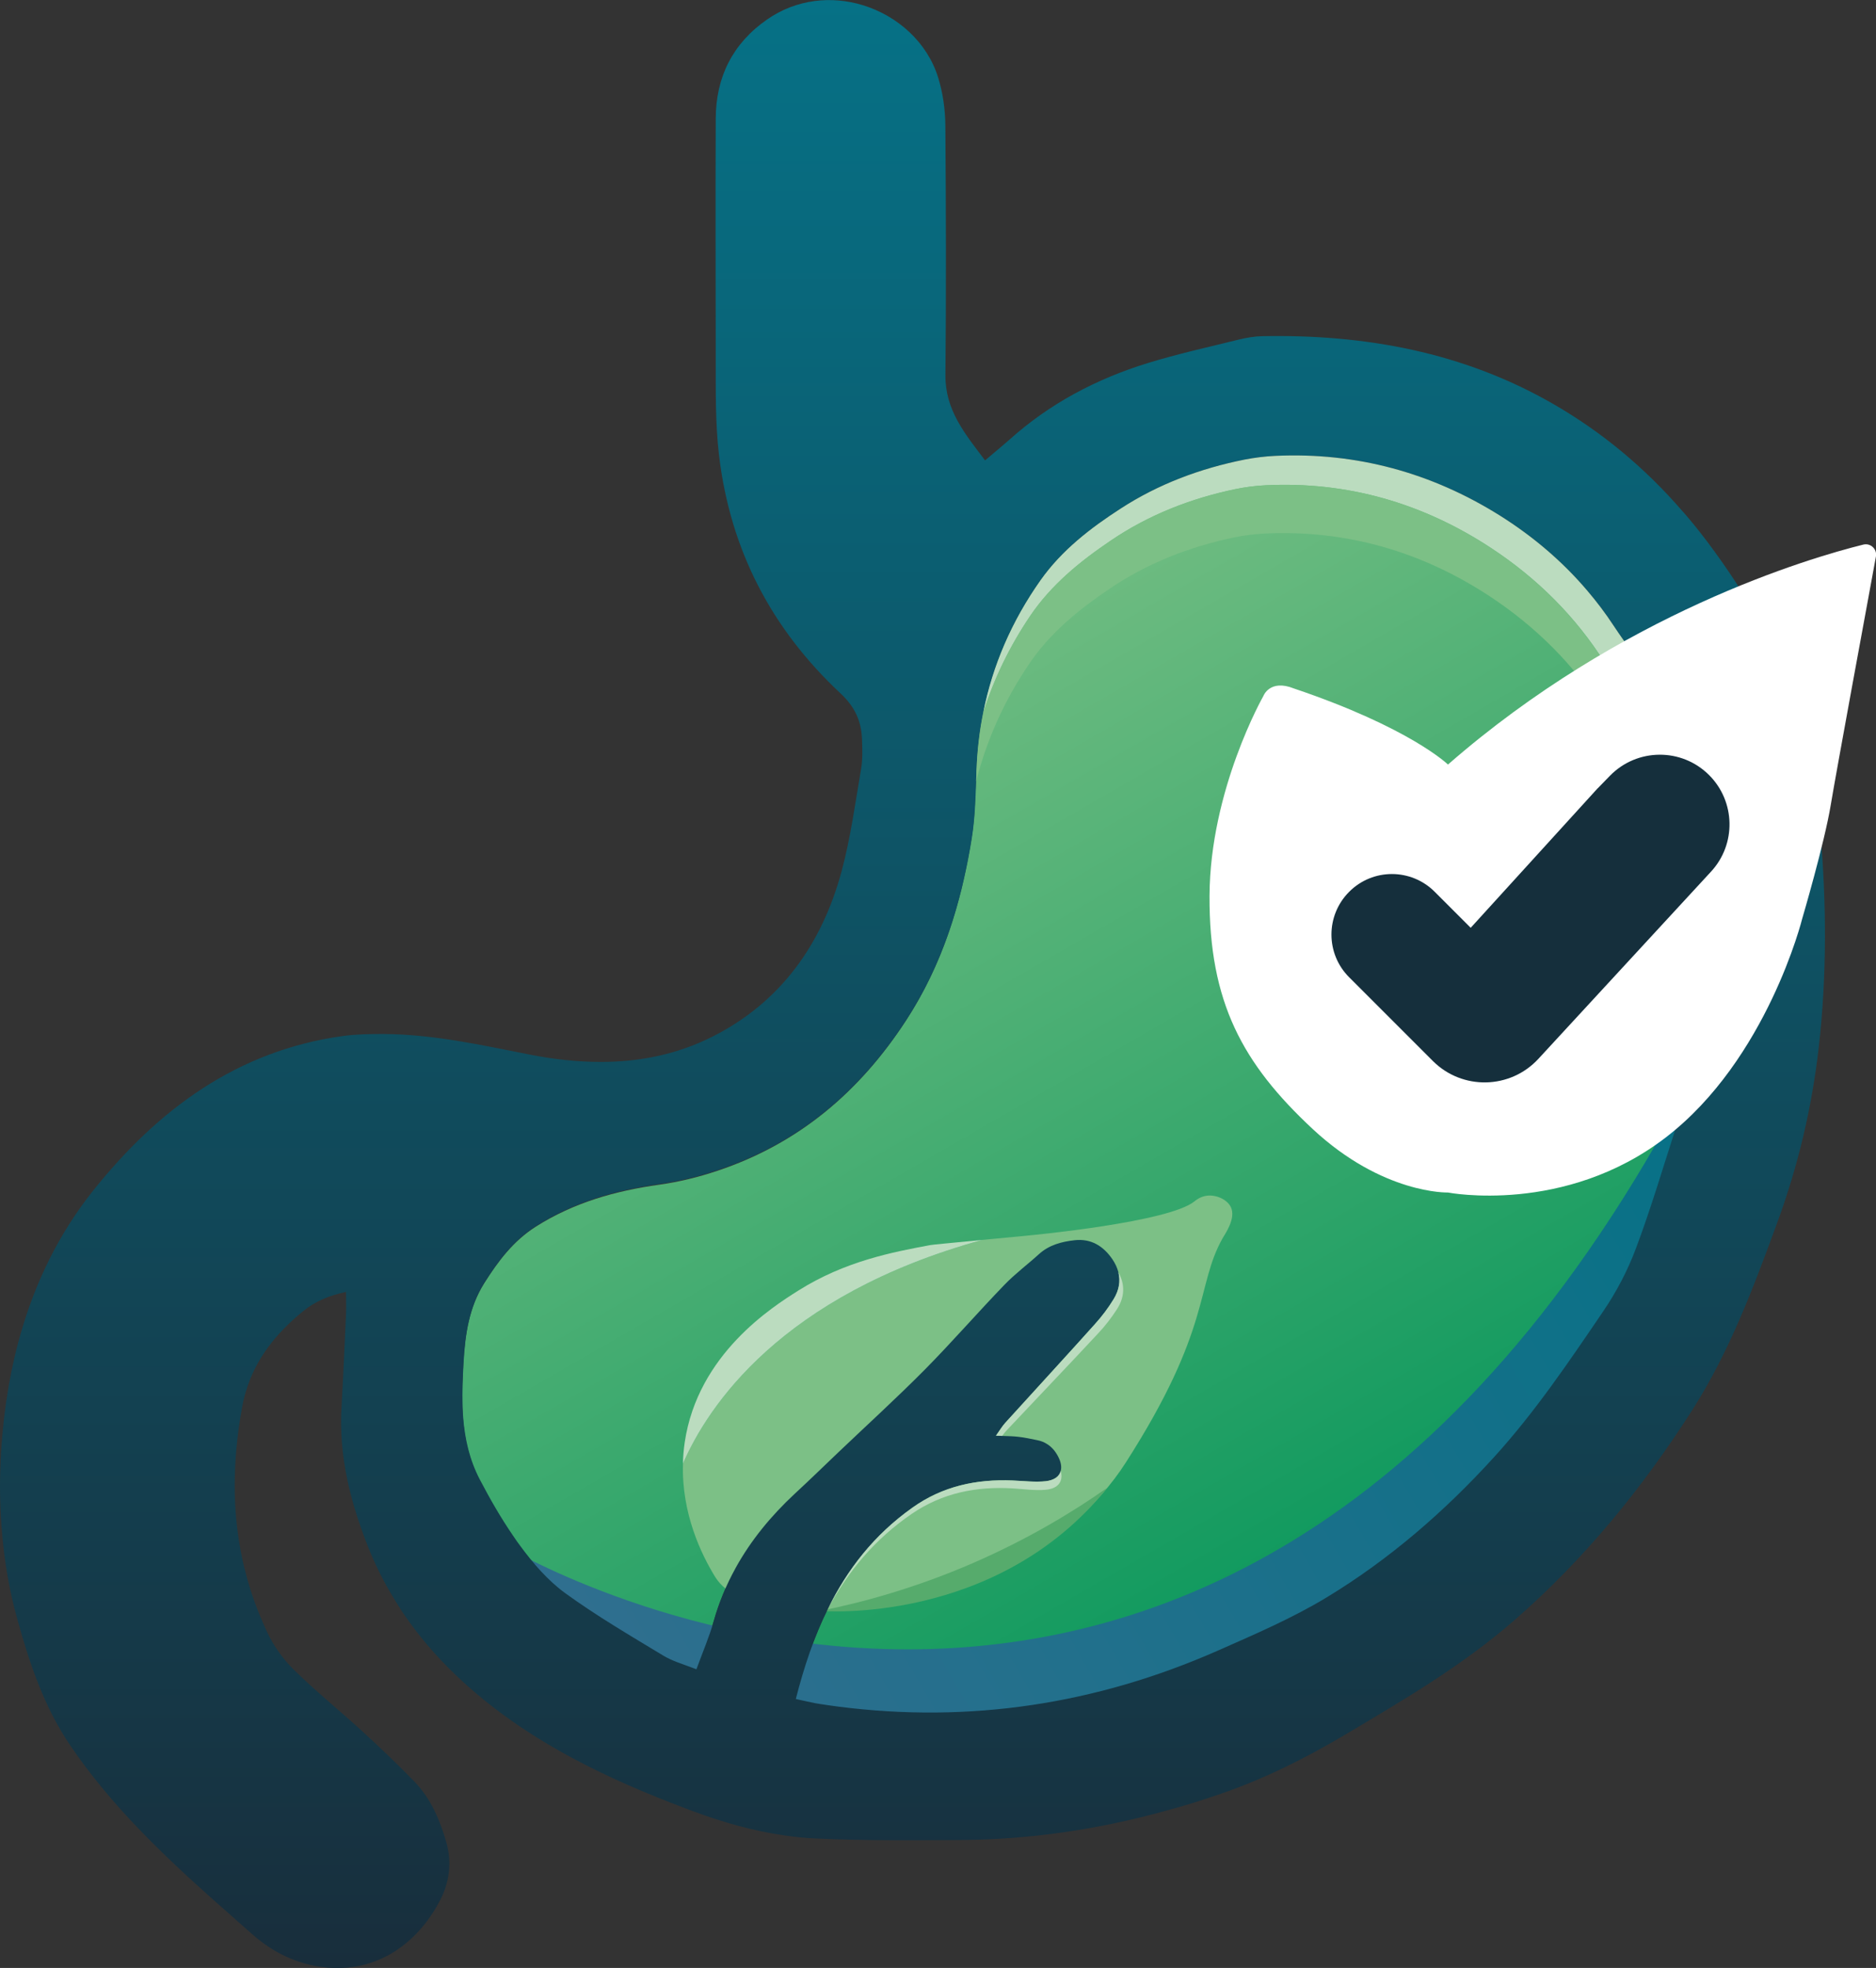 <?xml version="1.0" encoding="UTF-8"?>
<svg id="Lager_1" data-name="Lager 1" xmlns="http://www.w3.org/2000/svg" xmlns:xlink="http://www.w3.org/1999/xlink" viewBox="0 0 232.36 243.69">
  <rect x="0" y="0" width="232.36" height="243.69" fill="#333333" stroke="none"/>
  <defs>
    <style>
      .cls-1 {
        fill: url(#Namnlös_övertoning_8);
      }

      .cls-1, .cls-2, .cls-3, .cls-4, .cls-5, .cls-6, .cls-7, .cls-8 {
        stroke-width: 0px;
      }

      .cls-2 {
        fill: #56ab6c;
      }

      .cls-3 {
        fill: #152f3c;
      }

      .cls-4 {
        fill: #bbdcbf;
      }

      .cls-5 {
        fill: #7cc086;
      }

      .cls-6 {
        fill: #fff;
      }

      .cls-7 {
        fill: url(#Namnlös_övertoning_10);
      }

      .cls-8 {
        fill: url(#Namnlös_övertoning_17);
      }
    </style>
    <linearGradient id="Namnlös_övertoning_10" data-name="Namnlös övertoning 10" x1="167.93" y1="195.78" x2="103.14" y2="83.55" gradientUnits="userSpaceOnUse">
      <stop offset="0" stop-color="#0c985d"/>
      <stop offset="1" stop-color="#72bd82"/>
    </linearGradient>
    <linearGradient id="Namnlös_övertoning_17" data-name="Namnlös övertoning 17" x1="79.64" y1="220.8" x2="217.01" y2="141.49" gradientUnits="userSpaceOnUse">
      <stop offset="0" stop-color="#306f8f"/>
      <stop offset="1" stop-color="#067186"/>
    </linearGradient>
    <linearGradient id="Namnlös_övertoning_8" data-name="Namnlös övertoning 8" x1="113.02" y1="243.69" x2="113.02" y2="0" gradientUnits="userSpaceOnUse">
      <stop offset="0" stop-color="#182e3c"/>
      <stop offset="1" stop-color="#067186"/>
    </linearGradient>
  </defs>
  <path class="cls-7" d="M98.53,210.46c2.45-9.59,6.32-17.91,14.42-23.68,3.75-2.67,7.95-3.57,12.46-3.38,1.35.06,2.73.23,4.06.09,1.85-.2,2.41-1.45,1.53-3.09-.55-1.04-1.37-1.76-2.56-1.99-.78-.16-1.57-.32-2.36-.41-.79-.09-1.59-.09-2.76-.14.48-.67.76-1.17,1.15-1.59,3.71-4.09,7.45-8.14,11.13-12.24.85-.95,1.62-1.98,2.29-3.07,1.02-1.65.94-3.35-.17-4.96-1.12-1.63-2.64-2.57-4.67-2.34-1.6.18-3.14.58-4.39,1.71-1.42,1.29-2.97,2.44-4.3,3.82-3.33,3.45-6.48,7.08-9.85,10.49-3.48,3.52-7.15,6.86-10.73,10.27-1.79,1.71-3.58,3.43-5.39,5.12-4.71,4.39-8.25,9.49-10.02,15.77-.54,1.91-1.34,3.75-2.14,5.95-1.44-.58-2.91-.97-4.15-1.72-4.1-2.48-8.25-4.91-12.12-7.73-2.15-1.57-3.99-3.71-5.58-5.88-1.88-2.56-3.49-5.34-4.97-8.16-2.4-4.57-2.31-9.55-2.02-14.53.2-3.46.68-6.84,2.58-9.86,1.71-2.72,3.6-5.23,6.39-7.01,4.7-2.98,9.86-4.44,15.31-5.2,2.43-.34,4.86-.94,7.19-1.72,10.03-3.35,17.59-9.75,23.35-18.6,4.53-6.94,6.85-14.57,8.13-22.6.44-2.75.47-5.57.58-8.36.33-8.63,2.96-16.45,7.94-23.51,2.64-3.74,6.21-6.47,9.96-8.89,4.67-3.01,9.85-4.94,15.31-6.03,1.25-.25,2.53-.4,3.8-.46,10.05-.47,19.38,2.1,27.83,7.41,5.57,3.5,10.36,7.99,14.04,13.57,1.67,2.53,3.51,4.94,5.35,7.35,3.02,3.97,4.04,8.62,4.74,13.4,1.24,8.43,1.2,16.92.74,25.38-.29,5.34-1.31,10.63-2.97,15.75-1.65,5.09-3.17,10.23-5.04,15.24-1.03,2.75-2.43,5.42-4.08,7.85-4.22,6.21-8.42,12.44-13.51,18.03-6.13,6.74-12.95,12.65-20.71,17.36-4.29,2.6-8.95,4.6-13.56,6.63-15.75,6.93-32.16,9.21-49.21,6.59-.93-.14-1.85-.38-3.01-.62Z"/>
  <path class="cls-8" d="M62.78,191.59s90.28,53.86,148.12-60.67c7.81,24.3-56.58,85.7-56.58,85.7l-77.6-4.75-13.94-20.28Z"/>
  <path class="cls-5" d="M151.41,153.37c-3.34,5.99-1.27,11.06-11.99,27.77-6.85,10.68-21.45,18.55-36.52,18.32-4.47-.07-8.28-.89-11.19-1.77-1.31-.41-2.43-1.28-3.15-2.45-1.71-2.79-4.15-7.83-3.97-14,3.06-7.03,12.08-20.82,37.07-27.7,1.53-.15,3.34-.32,5.44-.52.87-.08,17.69-1.68,20.85-4.26.14-.11.69-.58,1.5-.69,1.15-.16,2.52.44,2.99,1.38.7,1.4-.71,3.35-1.03,3.92Z"/>
  <path class="cls-2" d="M101.59,199.48s21.77,1.89,35.59-15.27c-4.29,3.02-9.88,6.4-16.75,9.38-7.1,3.07-13.59,4.84-18.84,5.89Z"/>
  <path class="cls-1" d="M225.47,103c-.38-4.44-.92-8.96-2.16-13.21-2.43-8.37-6.69-15.87-11.94-22.83-.94-1.24-1.91-2.45-2.93-3.61t-.01,0c-4.59-5.32-9.93-9.81-16.09-13.35-11.13-6.4-23.28-8.61-35.98-8.37-.95.02-1.91.18-2.84.4-3.79.94-7.63,1.78-11.36,2.93-6.33,1.95-12.11,4.99-17.08,9.44-.62.55-1.27,1.09-2.03,1.73-.32.27-.67.56-1.04.88-2.52-3.32-4.95-6.25-4.91-10.56.1-10.32.07-20.64-.01-30.96-.02-1.97-.31-4.01-.89-5.88-1.35-4.37-5.02-7.65-9.34-8.97-3.84-1.17-8.18-.78-11.86,1.78-4.25,2.96-6.33,7.12-6.35,12.26-.04,9.84-.01,19.68,0,29.52.01,4.06-.07,8.11.41,12.19,1.39,11.71,6.5,21.48,15.02,29.45,1.83,1.7,2.61,3.47,2.69,5.75.04,1.2.09,2.42-.11,3.59-.73,4.25-1.3,8.56-2.42,12.71-2.44,9.04-7.57,16.26-16.06,20.51-4.41,2.21-9.06,3.1-13.77,3.1h-.03c-2.9,0-5.82-.33-8.72-.9-6.05-1.19-12.04-2.53-18.23-2.56-1.67,0-3.36.03-5.02.26-13.07,1.82-22.87,9.13-30.83,19.08-4.3,5.38-7.2,11.4-9.03,17.8-.18.64-.36,1.29-.52,1.93-.16.65-.31,1.3-.45,1.96-.1.45-.2.91-.28,1.38-.07.35-.14.7-.2,1.05-.1.57-.19,1.15-.28,1.73-.07.43-.13.86-.18,1.3-.04.25-.07.5-.1.76-.06.47-.11.95-.15,1.42-.03.17-.05.34-.05.51-.05.42-.08.84-.11,1.26-.03.26-.05.51-.06.77-.03.34-.05.68-.06,1.02-.03.29-.04.58-.04.87-.02.36-.03.71-.04,1.06-.04,1.24-.04,2.49,0,3.74.02.63.04,1.27.08,1.91.04.64.08,1.28.14,1.92.3,3.64.92,7.26,1.92,10.83,1.5,5.42,3.29,10.73,6.45,15.42,5.04,7.46,11.47,13.6,18.12,19.52.05.05.1.09.15.13,1.48,1.32,2.98,2.64,4.47,3.95.3.26.61.52.93.76,2.21,1.7,4.83,2.85,7.68,3.21,6.82.85,11.89-3.1,14.59-8.38,1.11-2.18,1.41-4.6.74-7.01-.79-2.79-1.92-5.45-3.96-7.57-2.06-2.13-4.21-4.17-6.39-6.17-.09-.08-.17-.16-.26-.24-2.75-2.5-5.64-4.84-8.29-7.45-1.34-1.31-2.5-2.94-3.3-4.64-.12-.25-.23-.49-.34-.74-.16-.35-.31-.71-.46-1.06-.15-.35-.29-.7-.42-1.05-.43-1.1-.81-2.21-1.13-3.32-.09-.3-.18-.61-.25-.92-.19-.66-.35-1.32-.49-1.99-.07-.35-.14-.7-.21-1.05-.14-.76-.26-1.52-.36-2.29-.05-.38-.1-.77-.13-1.15-.05-.39-.08-.77-.11-1.16,0-.03-.01-.06-.01-.09-.05-.74-.09-1.47-.11-2.21-.01-.4-.01-.8-.01-1.19,0-.79.02-1.59.06-2.39.01-.05.01-.09.01-.14.03-.65.08-1.3.14-1.96.15-1.7.39-3.42.7-5.14.1-.57.23-1.12.38-1.65.02-.06.03-.12.05-.17,1.19-4.13,3.75-7.33,7.09-10.06,1.48-1.22,3.22-1.97,5.36-2.42,0,1.05.03,1.9,0,2.75-.18,3.83-.34,7.66-.56,11.49-.36,6.05,1.09,11.76,3.28,17.3.87,2.2,1.9,4.27,3.09,6.22.21.36.43.72.66,1.07.18.31.38.61.58.91,0,.01.01.02.02.03,3.75,5.54,8.67,10.1,14.38,13.99,4.27,2.89,8.81,5.25,13.49,7.31,2.3,1.01,4.63,1.95,6.99,2.84.33.13.67.25,1.01.38,3.69,1.38,7.52,2.47,11.42,3.02,1.32.2,2.64.32,3.98.38,5.91.27,11.83.21,17.74.18,8.62-.05,17.03-1.3,25.27-3.57,2.4-.64,4.79-1.38,7.16-2.21,5.31-1.84,10.32-4.35,15.13-7.2,7.28-4.32,14.6-8.6,21.03-14.2,8.7-7.57,15.91-16.41,22.09-26.09,4.59-7.19,7.56-15.14,10.48-23.1,2.61-7.09,4.33-14.38,5.18-21.88,1-8.86.95-17.73.19-26.59ZM210.66,123.56c-.13,2.44-.42,4.88-.86,7.29-.03.21-.07.42-.11.63,0,.01,0,.03-.01.04-.5,2.63-1.17,5.23-2,7.79-1.65,5.09-3.16,10.24-5.04,15.24-1.02,2.75-2.43,5.43-4.08,7.85-4.22,6.21-8.42,12.44-13.5,18.03-6.13,6.74-12.95,12.65-20.71,17.36-4.29,2.6-8.96,4.6-13.56,6.63-15.04,6.62-30.68,8.99-46.9,6.92-.77-.1-1.54-.21-2.31-.33-.2-.03-.4-.07-.61-.1-.73-.14-1.49-.33-2.4-.52,1.01-3.96,2.26-7.71,3.97-11.15,0-.01,0-.02.02-.04,2.4-4.87,5.69-9.12,10.43-12.49,3.75-2.68,7.95-3.57,12.46-3.38.1,0,.21.01.31.02,1.25.06,2.51.2,3.75.07,1.06-.12,1.7-.58,1.87-1.27h0c.14-.51.03-1.13-.34-1.82-.34-.64-.78-1.16-1.35-1.51-.35-.23-.75-.39-1.21-.48-.78-.16-1.56-.33-2.36-.42-.6-.07-1.21-.08-1.99-.11-.24-.01-.49-.02-.77-.03.48-.67.77-1.17,1.15-1.59,2.34-2.58,4.69-5.14,7.02-7.71,1.38-1.51,2.75-3.02,4.11-4.54.01-.01.02-.02.02-.03.85-.93,1.62-1.96,2.27-3.03.68-1.11.87-2.23.59-3.34h0c-.14-.55-.39-1.09-.75-1.62-1.12-1.63-2.64-2.57-4.68-2.34-1.6.18-3.14.58-4.39,1.71-1.42,1.29-2.97,2.44-4.3,3.82-3.33,3.45-6.48,7.08-9.85,10.49-3.49,3.52-7.15,6.85-10.74,10.27-1.79,1.71-3.57,3.44-5.39,5.12-2.94,2.74-5.43,5.77-7.31,9.18,0,.02-.02.04-.03.06-1.12,2.03-2.02,4.2-2.68,6.53-.54,1.91-1.34,3.75-2.14,5.95-.1-.04-.19-.08-.29-.11-1.35-.52-2.7-.9-3.86-1.61-4.1-2.48-8.25-4.91-12.12-7.72-2.15-1.57-3.99-3.71-5.58-5.88-.24-.32-.47-.64-.69-.97-.07-.09-.13-.19-.19-.28-1.51-2.2-2.85-4.54-4.09-6.91-1.29-2.46-1.86-5.04-2.07-7.67-.14-1.83-.1-3.68-.02-5.55.02-.44.04-.88.07-1.32.2-3.46.68-6.84,2.58-9.85,1.72-2.72,3.6-5.24,6.4-7.01,4.7-2.99,9.85-4.44,15.3-5.21,2.44-.34,4.87-.94,7.2-1.72,10.03-3.34,17.59-9.75,23.35-18.59,3.07-4.73,5.14-9.76,6.54-15.03.21-.76.4-1.53.57-2.3.4-1.73.74-3.49,1.02-5.27.36-2.29.44-4.62.52-6.94.02-.48.03-.95.05-1.42.09-2.43.36-4.8.83-7.1,1.17-5.87,3.53-11.34,7.11-16.41,2.65-3.74,6.21-6.47,9.96-8.89,4.66-3.02,9.85-4.95,15.31-6.04,1.25-.24,2.53-.4,3.8-.46,10.05-.47,19.38,2.1,27.83,7.4,4.07,2.56,7.72,5.65,10.82,9.3,1.15,1.35,2.23,2.77,3.22,4.28,1.67,2.52,3.51,4.93,5.35,7.35,3.02,3.97,4.03,8.62,4.74,13.4,1.23,8.43,1.2,16.91.74,25.38Z"/>
  <path class="cls-4" d="M210.66,123.56c-.13,2.44-.42,4.88-.86,7.29.02-.84.04-1.68.05-2.52v-.1c.34-8.06.26-16.13-.86-24.15-.71-5.04-1.73-9.94-4.76-14.13-1.85-2.54-3.7-5.08-5.38-7.74-3.69-5.89-8.51-10.62-14.11-14.31-8.49-5.6-17.86-8.3-27.96-7.81-1.28.06-2.56.23-3.82.49-5.49,1.15-10.7,3.18-15.38,6.36-3.77,2.55-7.35,5.43-10.01,9.37-2.54,3.77-4.46,7.75-5.79,11.94,1.17-5.87,3.53-11.34,7.11-16.41,2.65-3.74,6.21-6.47,9.96-8.89,4.66-3.02,9.85-4.95,15.31-6.04,1.25-.24,2.53-.4,3.8-.46,10.05-.47,19.38,2.1,27.83,7.4,4.07,2.56,7.72,5.65,10.82,9.3,1.15,1.35,2.23,2.77,3.22,4.28,1.67,2.52,3.51,4.93,5.35,7.35,3.02,3.97,4.03,8.62,4.74,13.4,1.23,8.43,1.2,16.91.74,25.38Z"/>
  <path class="cls-4" d="M121.66,153.54c-24.99,6.88-34.01,20.67-37.07,27.7.01-.86.09-1.74.22-2.64,1.62-10.93,10.86-16.76,14.06-18.78,5.8-3.66,11.74-4.78,16.36-5.64.17-.04,2.28-.24,6.43-.64Z"/>
  <path class="cls-4" d="M138.36,162.1c-.69,1.07-1.48,2.1-2.35,3.02-3.76,4.04-7.58,8.02-11.36,12.04-.18.19-.35.41-.52.65-.24-.01-.49-.02-.77-.03.48-.67.77-1.17,1.15-1.59,3.71-4.09,7.45-8.14,11.13-12.25.85-.94,1.63-1.98,2.29-3.06.68-1.11.87-2.23.59-3.34.84,1.51.8,3.06-.16,4.56Z"/>
  <path class="cls-4" d="M129.51,184.48c-1.34.12-2.7-.09-4.06-.17-4.5-.27-8.72.55-12.52,3.15-4.61,3.16-7.91,7.15-10.37,11.74,2.4-4.87,5.69-9.12,10.43-12.49,3.75-2.68,7.95-3.57,12.46-3.38,1.35.05,2.72.23,4.06.09,1.06-.12,1.7-.58,1.87-1.27.35,1.28-.3,2.19-1.87,2.33Z"/>
  <path class="cls-5" d="M209.85,128.23c.07-6.06-.19-12.12-1.03-18.16-.7-5.05-1.73-9.95-4.76-14.13-1.84-2.55-3.7-5.09-5.37-7.75-3.7-5.88-8.52-10.62-14.11-14.31-8.49-5.6-17.87-8.3-27.97-7.81-1.27.07-2.56.23-3.81.49-5.49,1.15-10.7,3.18-15.39,6.36-3.77,2.55-7.35,5.43-10,9.38-3.05,4.52-5.21,9.34-6.51,14.47.02-.48.03-.95.05-1.42.09-2.43.36-4.8.83-7.1,1.33-4.19,3.25-8.17,5.79-11.94,2.66-3.94,6.24-6.82,10.01-9.37,4.68-3.18,9.89-5.21,15.38-6.36,1.26-.26,2.54-.43,3.82-.49,10.1-.49,19.47,2.21,27.96,7.81,5.6,3.69,10.42,8.42,14.11,14.31,1.68,2.66,3.53,5.2,5.38,7.74,3.03,4.19,4.05,9.09,4.76,14.13,1.12,8.02,1.2,16.09.86,24.15Z"/>
  <path class="cls-6" d="M179.34,94.67s-4.68-4.56-19.09-9.42c-3-1.2-3.78.96-3.78.96,0,0-6.6,11.58-6.66,24.73s4.08,20.77,12.78,28.87c8.7,8.1,16.75,7.86,16.75,7.86,0,0,14.46,2.82,27.01-6.84,12.54-9.66,16.87-27.07,16.87-27.07,0,0,2.76-9.36,3.54-14.11.66-3.98,4.41-24.33,5.59-30.73.17-.92-.66-1.71-1.57-1.48-6.73,1.67-29.96,8.49-51.43,27.23Z"/>
  <path class="cls-3" d="M197.89,97.61l-15.73,17.28-4.46-4.46c-2.93-2.93-7.67-2.93-10.59,0h0c-2.93,2.93-2.93,7.67,0,10.59l10.36,10.36c3.64,3.64,9.58,3.52,13.07-.26l21.39-23.19c3.14-3.4,3.03-8.68-.24-11.95h0c-3.4-3.4-8.93-3.36-12.29.09l-1.5,1.54Z"/>
</svg>